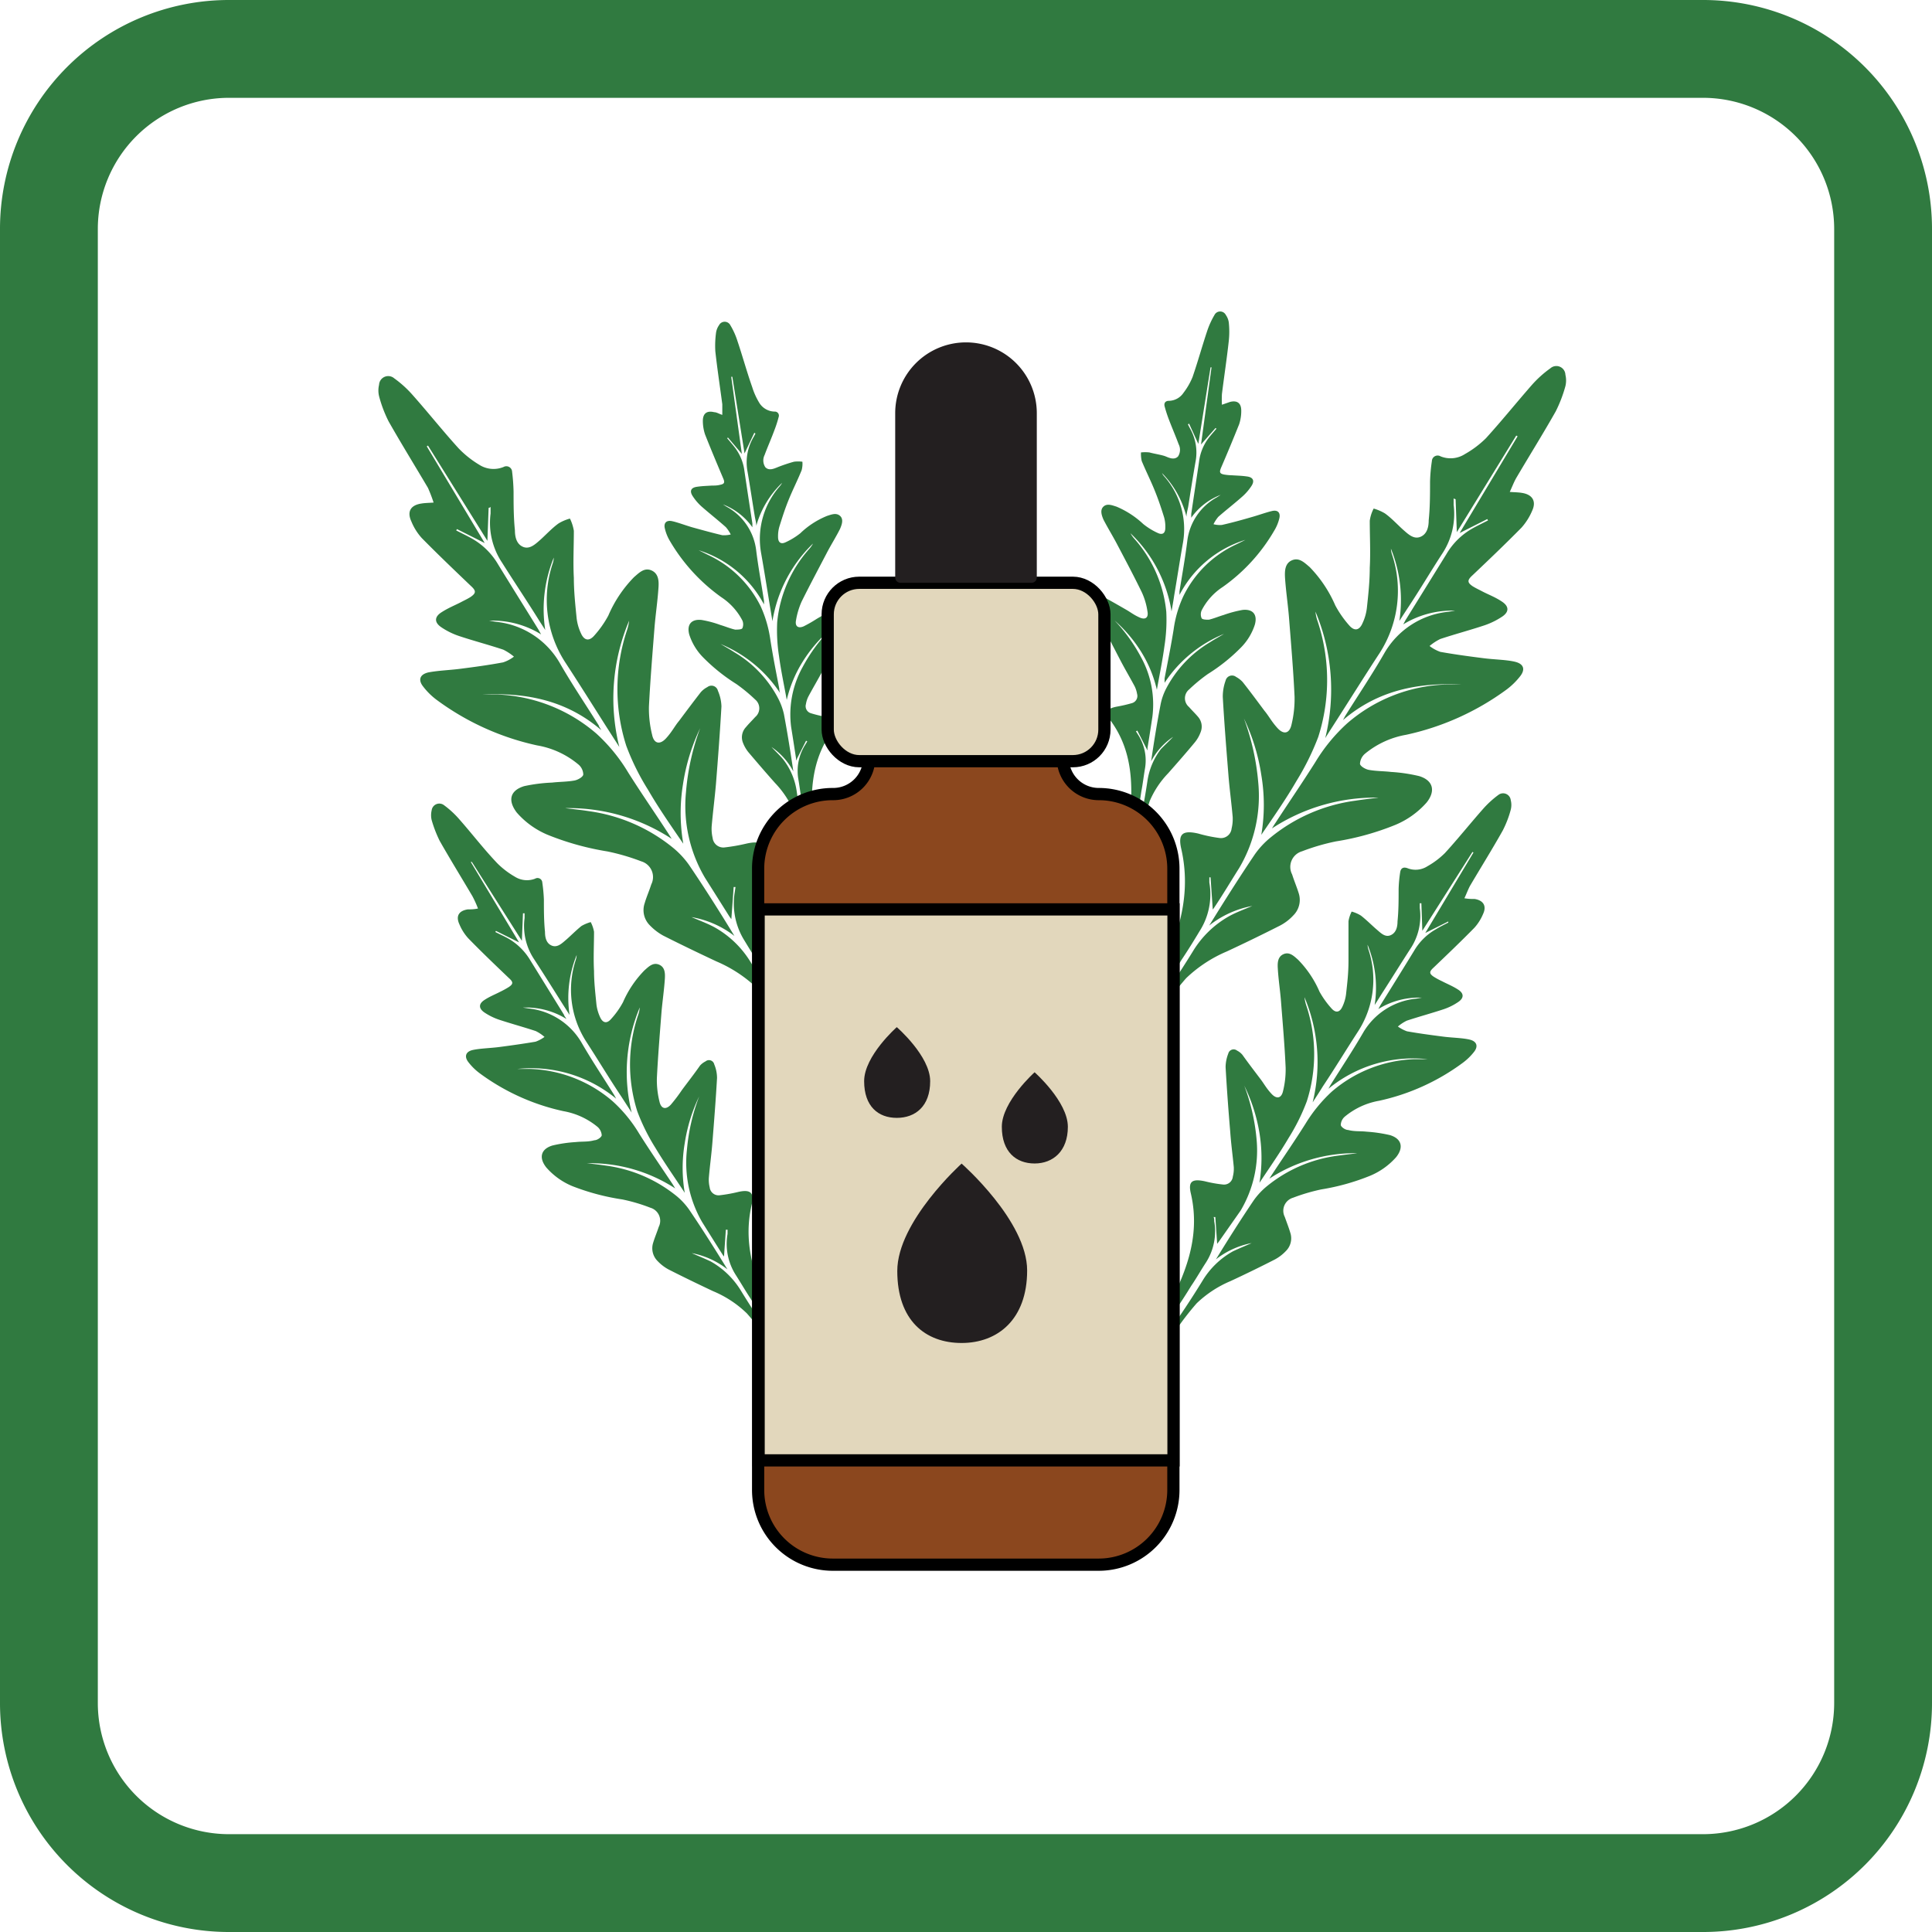<svg xmlns="http://www.w3.org/2000/svg" viewBox="0 0 158 158"><defs><style>.cls-1{fill:#307a40;}.cls-2{fill:#8b471e;}.cls-2,.cls-3{stroke:#000;stroke-miterlimit:10;}.cls-3{fill:#e2d7bc;}.cls-4{fill:#231f20;}</style></defs><g id="_8._Масло_Усьмы" data-name="8. Масло Усьмы"><path class="cls-1" d="M67.63,74.94a2.41,2.41,0,0,1-1.31-1.6,30,30,0,0,1-.58-3,18.19,18.19,0,0,0-.83-4,7.67,7.67,0,0,0-1.52-2.3c-.74-.83-1.47-1.68-2.19-2.53a2.88,2.88,0,0,1-.46-.82A1.21,1.21,0,0,1,61,59.47c.24-.29.51-.55.76-.83a.93.93,0,0,0,0-1.43,13.5,13.5,0,0,0-1.54-1.27,15,15,0,0,1-2.72-2.18,4.69,4.69,0,0,1-1.13-1.86c-.22-.8.15-1.29,1-1.2a8.55,8.55,0,0,1,1.54.41c.41.12.8.29,1.21.38.19,0,.52,0,.59-.11a.8.8,0,0,0,0-.64,5.07,5.07,0,0,0-1.72-1.9,14.87,14.87,0,0,1-4.2-4.59,3.51,3.51,0,0,1-.41-1c-.13-.47.11-.73.58-.63s1.14.36,1.71.52c.8.22,1.59.44,2.4.63a2.36,2.36,0,0,0,.69-.06,2.85,2.85,0,0,0-.4-.6c-.65-.58-1.34-1.12-2-1.7a4.21,4.21,0,0,1-.72-.85c-.26-.41-.13-.68.35-.75s.82-.07,1.23-.1c.22,0,.44,0,.66-.06.38-.07.41-.2.25-.56-.5-1.18-1-2.37-1.47-3.56a3.49,3.49,0,0,1-.18-1.11c0-.61.33-.86.93-.71.19,0,.38.13.66.22,0-.32,0-.6,0-.87-.19-1.44-.41-2.88-.57-4.33a7.87,7.87,0,0,1,.06-1.53,1.41,1.41,0,0,1,.24-.6.52.52,0,0,1,.93,0,6,6,0,0,1,.58,1.29c.42,1.25.77,2.53,1.21,3.78A5.7,5.7,0,0,0,62.13,33a1.51,1.51,0,0,0,1.21.66.33.33,0,0,1,.34.44,9.55,9.55,0,0,1-.36,1.11c-.25.68-.55,1.35-.79,2a1,1,0,0,0,.06,1c.29.3.68.13,1,0s.89-.33,1.34-.45a2.66,2.66,0,0,1,.69,0,2,2,0,0,1-.06.69c-.33.82-.74,1.62-1.07,2.44s-.52,1.44-.75,2.17a2.78,2.78,0,0,0-.11.86c0,.44.23.61.61.43a5.77,5.77,0,0,0,1.21-.74,6.88,6.88,0,0,1,2.19-1.42c.35-.11.75-.28,1.06,0s.14.73,0,1.06c-.33.66-.73,1.29-1.07,1.94-.7,1.34-1.41,2.67-2.07,4a6.28,6.28,0,0,0-.46,1.53c-.1.5.17.7.63.5a11.59,11.59,0,0,0,1.08-.62c.58-.34,1.17-.68,1.77-1A1.15,1.15,0,0,1,69,49.6a.37.37,0,0,1,.47.42,2.61,2.61,0,0,1-.19.92c-.66,1.31-1.34,2.61-2,3.91-.38.71-.79,1.4-1.17,2.11a2.15,2.15,0,0,0-.2.62.6.6,0,0,0,.41.75,10,10,0,0,0,1.2.29c.88.16,1.07.45.55,1.16-1.83,2.5-1.82,5.34-1.56,8.22a16.35,16.35,0,0,0,1.88,5.83.61.61,0,0,1-.14.8c-.27-.61-.55-1.18-.8-1.76a35.06,35.06,0,0,1-1.87-7.33c-.12-.62-.19-1.25-.3-1.87a4,4,0,0,1,.59-2.79l.15-.25-.1-.05L65.1,62.2a1.06,1.06,0,0,1,0-.18c-.13-.85-.26-1.7-.4-2.56a8,8,0,0,1,.93-4.89,13.63,13.63,0,0,1,2.17-3,11.42,11.42,0,0,0-2.16,2.55,10.32,10.32,0,0,0-1.3,3.12c-.21-1.19-.47-2.37-.63-3.57a13.75,13.75,0,0,1-.15-2.79,10.52,10.52,0,0,1,2.63-6,2.38,2.38,0,0,0,.3-.43,11.35,11.35,0,0,0-3.32,6.35l-.21-1.27c-.24-1.46-.47-2.92-.73-4.38a6.52,6.52,0,0,1,1.53-5.37,1.49,1.49,0,0,0,.2-.29A7.73,7.73,0,0,0,61.85,43c0-.27-.09-.54-.13-.81-.2-1.21-.38-2.43-.59-3.64a4.06,4.06,0,0,1,.5-2.81l.15-.28s0,0-.09-.07l-.8,1.69-1-6.27-.09,0,.87,6.31-1.14-1.34-.06.06c.21.25.42.49.62.75a4,4,0,0,1,.79,1.93c.21,1.43.43,2.86.65,4.29,0,.07,0,.14,0,.31a5.26,5.26,0,0,0-2.41-1.87l.32.2a4.7,4.7,0,0,1,2.4,3.55c.17,1.38.43,2.76.64,4.14,0,.07,0,.14,0,.29A9.15,9.15,0,0,0,57.14,45l.38.19.42.21a9.06,9.06,0,0,1,4.28,4.21A10,10,0,0,1,63,52.32c.21,1.36.48,2.7.73,4,0,.08,0,.16.06.35a10.7,10.7,0,0,0-4.86-4c.38.22.77.44,1.14.68a9.46,9.46,0,0,1,3.58,3.79,5.3,5.3,0,0,1,.46,1.26c.29,1.55.54,3.11.77,4.69a5.56,5.56,0,0,0-1.79-2c.32.34.66.66.95,1a5.53,5.53,0,0,1,1.12,2.66A60.44,60.44,0,0,0,67,73.27C67.2,73.81,67.41,74.34,67.63,74.94Z"/><path class="cls-1" d="M68.11,115.56a2.92,2.92,0,0,1-2.22-1.15,36,36,0,0,1-2-3,22,22,0,0,0-2.81-4,8.82,8.82,0,0,0-2.77-1.82c-1.21-.57-2.43-1.16-3.63-1.77a3.54,3.54,0,0,1-.9-.69,1.47,1.47,0,0,1-.36-1.51c.13-.43.31-.85.45-1.28a1.11,1.11,0,0,0-.68-1.57,14.12,14.12,0,0,0-2.3-.68A18.85,18.85,0,0,1,46.8,97a5.75,5.75,0,0,1-2.12-1.52c-.63-.79-.46-1.51.5-1.8a11,11,0,0,1,1.9-.28c.51-.06,1,0,1.53-.15.23,0,.57-.24.6-.4a1,1,0,0,0-.34-.69,6,6,0,0,0-2.8-1.29,17.94,17.94,0,0,1-6.83-3.09,4.71,4.71,0,0,1-.93-.91c-.36-.46-.23-.87.35-1s1.43-.15,2.14-.24c1-.13,2-.27,3-.44a2.87,2.87,0,0,0,.73-.39,3.23,3.23,0,0,0-.72-.48c-1-.33-2-.6-3-.93a5.06,5.06,0,0,1-1.21-.6c-.47-.33-.45-.7,0-1s.88-.46,1.32-.69a6.66,6.66,0,0,0,.69-.38c.39-.26.36-.42,0-.74-1.12-1.07-2.24-2.14-3.32-3.25a3.94,3.94,0,0,1-.72-1.14c-.31-.67-.05-1.11.69-1.22.24,0,.48,0,.83-.07a8.5,8.5,0,0,0-.45-1c-.89-1.51-1.81-3-2.68-4.53a10.08,10.08,0,0,1-.66-1.71,1.71,1.71,0,0,1,0-.78.63.63,0,0,1,1-.44A7.59,7.59,0,0,1,37.56,67c1.06,1.2,2,2.44,3.13,3.62a6.91,6.91,0,0,0,1.42,1.08,1.85,1.85,0,0,0,1.65.16.39.39,0,0,1,.59.32,13.06,13.06,0,0,1,.13,1.39c0,.88,0,1.76.09,2.64,0,.43.09.93.55,1.12s.83-.18,1.16-.46.82-.78,1.27-1.14a3.21,3.21,0,0,1,.76-.32,2.74,2.74,0,0,1,.27.79c0,1.07-.06,2.14,0,3.21,0,.92.11,1.84.2,2.76a3.48,3.48,0,0,0,.29,1c.21.48.54.57.88.19a6.78,6.78,0,0,0,1-1.4,8.63,8.63,0,0,1,1.75-2.6c.34-.3.7-.68,1.2-.47s.5.74.47,1.19c-.06.89-.19,1.77-.27,2.66-.14,1.81-.29,3.62-.38,5.43a7.22,7.22,0,0,0,.21,1.91c.13.61.53.7.94.25a13.25,13.25,0,0,0,.9-1.19c.49-.66,1-1.31,1.48-2a1.53,1.53,0,0,1,.45-.34.44.44,0,0,1,.71.24,2.94,2.94,0,0,1,.23,1.11c-.1,1.77-.24,3.53-.38,5.29-.08,1-.21,1.92-.29,2.88a2.65,2.65,0,0,0,.07.79.73.73,0,0,0,.81.64,12.22,12.22,0,0,0,1.47-.26c1-.24,1.39,0,1.16,1-.85,3.64.51,6.78,2.17,9.84A19.55,19.55,0,0,0,68.43,114a.74.74,0,0,1,.23,1c-.59-.54-1.17-1-1.72-1.57a42.26,42.26,0,0,1-5.55-7.22c-.42-.63-.8-1.29-1.21-1.93a4.72,4.72,0,0,1-.68-3.37c0-.11,0-.23,0-.34h-.14l-.15,2.19s-.09-.11-.13-.18c-.56-.88-1.11-1.76-1.66-2.64A9.71,9.71,0,0,1,56.18,94a16.16,16.16,0,0,1,1-4.34A13.57,13.57,0,0,0,56,93.48a12.1,12.1,0,0,0,0,4.07c-.8-1.22-1.64-2.41-2.39-3.66a16.52,16.52,0,0,1-1.49-3A12.66,12.66,0,0,1,52.19,83a2.55,2.55,0,0,0,.13-.61,13.69,13.69,0,0,0-.66,8.6l-.84-1.3c-1-1.5-1.9-3-2.88-4.51a7.84,7.84,0,0,1-.86-6.66,1.56,1.56,0,0,0,.08-.42A9.37,9.37,0,0,0,46.58,83l-.53-.83c-.79-1.25-1.57-2.5-2.38-3.74a4.9,4.9,0,0,1-.77-3.35l0-.39s0,0-.13,0l-.09,2.25-4.09-6.45-.09,0,3.95,6.58-1.89-.94-.05.09c.35.18.71.34,1.05.53a5,5,0,0,1,1.8,1.77L46.13,83c0,.07.09.15.19.33a6.27,6.27,0,0,0-3.56-.93l.45.07a5.71,5.71,0,0,1,4.34,2.78c.84,1.46,1.78,2.86,2.67,4.29l.17.31a10.93,10.93,0,0,0-8.1-2.43l.51,0,.57,0a10.87,10.87,0,0,1,6.73,2.64,11.61,11.61,0,0,1,2.16,2.63c.88,1.4,1.82,2.76,2.74,4.14l.22.36A12.76,12.76,0,0,0,48,95.13c.53.06,1.06.12,1.59.2a11.59,11.59,0,0,1,5.76,2.5A5.64,5.64,0,0,1,56.41,99c1.06,1.57,2.08,3.18,3.08,4.81a6.76,6.76,0,0,0-2.92-1.33c.52.23,1,.42,1.55.68a6.8,6.8,0,0,1,2.49,2.42,73.4,73.4,0,0,0,6,8.39C67.09,114.52,67.58,115,68.11,115.56Z"/><path class="cls-1" d="M70.41,90.64a3.5,3.5,0,0,1-2.66-1.38,41.64,41.64,0,0,1-2.45-3.61,27,27,0,0,0-3.38-4.83,11,11,0,0,0-3.32-2.19c-1.47-.69-2.93-1.39-4.37-2.12a4.57,4.57,0,0,1-1.08-.83,1.75,1.75,0,0,1-.43-1.81c.15-.52.37-1,.54-1.54a1.34,1.34,0,0,0-.82-1.89,17.6,17.6,0,0,0-2.77-.81,22.61,22.61,0,0,1-4.86-1.35,6.85,6.85,0,0,1-2.55-1.83c-.76-1-.54-1.81.61-2.16A13.34,13.34,0,0,1,45.15,64c.61-.07,1.23-.06,1.83-.17.28-.05.7-.29.72-.49a1.1,1.1,0,0,0-.41-.83,7.11,7.11,0,0,0-3.36-1.55,21.48,21.48,0,0,1-8.2-3.71,5.56,5.56,0,0,1-1.12-1.1c-.44-.55-.27-1,.42-1.16.85-.16,1.71-.18,2.57-.29,1.18-.15,2.37-.31,3.54-.53a2.94,2.94,0,0,0,.89-.47,4.34,4.34,0,0,0-.87-.57c-1.2-.4-2.43-.72-3.63-1.12a6,6,0,0,1-1.45-.72c-.57-.39-.55-.84,0-1.2s1.06-.56,1.59-.83c.28-.15.57-.28.83-.45.46-.32.43-.51,0-.9-1.34-1.28-2.69-2.57-4-3.9a4.61,4.61,0,0,1-.86-1.37c-.37-.8-.06-1.33.82-1.46.29-.05.59-.05,1-.08A12.63,12.63,0,0,0,35,39.9c-1.07-1.81-2.18-3.61-3.22-5.44A10.44,10.44,0,0,1,31,32.4a2,2,0,0,1,0-.93.75.75,0,0,1,1.24-.53,8.91,8.91,0,0,1,1.51,1.37c1.27,1.43,2.46,2.93,3.75,4.35A8.14,8.14,0,0,0,39.18,38a2.16,2.16,0,0,0,2,.19.47.47,0,0,1,.7.39A15.66,15.66,0,0,1,42,40.21c0,1,0,2.11.11,3.16,0,.52.12,1.12.66,1.35s1-.21,1.39-.55,1-1,1.53-1.37a3.59,3.59,0,0,1,.92-.39,3.55,3.55,0,0,1,.32,1c0,1.29-.07,2.57,0,3.86,0,1.1.12,2.21.23,3.31a4,4,0,0,0,.35,1.21c.25.57.64.68,1.06.22a8.41,8.41,0,0,0,1.18-1.67,10.24,10.24,0,0,1,2.1-3.14c.41-.35.84-.81,1.43-.55s.61.89.57,1.42c-.07,1.07-.23,2.13-.32,3.2-.17,2.17-.35,4.35-.46,6.52a8.92,8.92,0,0,0,.26,2.3c.15.73.63.84,1.13.3s.71-1,1.07-1.43c.59-.79,1.18-1.58,1.78-2.35a1.83,1.83,0,0,1,.54-.42.54.54,0,0,1,.86.3A3.44,3.44,0,0,1,59,57.77c-.12,2.12-.28,4.24-.45,6.36-.1,1.15-.25,2.3-.35,3.46a3.32,3.32,0,0,0,.08.94.88.88,0,0,0,1,.77A15.08,15.08,0,0,0,61,69c1.26-.29,1.68,0,1.39,1.23C61.36,74.59,63,78.36,65,82a23.53,23.53,0,0,0,5.81,6.68.9.9,0,0,1,.29,1.15c-.72-.65-1.41-1.25-2.07-1.89a50.13,50.13,0,0,1-6.67-8.67c-.51-.76-1-1.56-1.46-2.32a5.71,5.71,0,0,1-.81-4l.06-.41H60l-.19,2.63-.16-.22-2-3.17a11.57,11.57,0,0,1-1.55-7,19.52,19.52,0,0,1,1.16-5.23,16.27,16.27,0,0,0-1.41,4.62A14.6,14.6,0,0,0,55.88,69c-1-1.46-2-2.89-2.87-4.39A19.65,19.65,0,0,1,51.22,61a15.2,15.2,0,0,1,.07-9.5,3.92,3.92,0,0,0,.16-.74,16.33,16.33,0,0,0-.8,10.33l-1-1.56c-1.15-1.81-2.29-3.63-3.46-5.42a9.39,9.39,0,0,1-1-8,1.78,1.78,0,0,0,.1-.51,11.16,11.16,0,0,0-.7,5.92c-.21-.33-.43-.66-.64-1C43,49,42,47.51,41.05,46a5.87,5.87,0,0,1-.93-4c0-.15,0-.31,0-.47s0,0-.16,0l-.1,2.7L35,36.44l-.1.06,4.74,7.91-2.27-1.14-.06.11c.42.22.85.42,1.26.65a5.78,5.78,0,0,1,2.16,2.12c1.09,1.78,2.2,3.55,3.3,5.33l.22.4A7.52,7.52,0,0,0,40,50.76l.55.09a6.82,6.82,0,0,1,5.21,3.34c1,1.75,2.14,3.43,3.21,5.14,0,.09.1.18.2.38-2.87-2.47-6.19-3.08-9.73-2.91l.61,0,.68,0A13.19,13.19,0,0,1,48.78,60a14.1,14.1,0,0,1,2.59,3.17c1.06,1.68,2.19,3.31,3.29,5l.27.43a15.37,15.37,0,0,0-8.72-2.51c.63.08,1.27.14,1.9.24a13.88,13.88,0,0,1,6.93,3,7.12,7.12,0,0,1,1.32,1.42c1.28,1.89,2.5,3.82,3.7,5.79A8,8,0,0,0,56.55,75c.62.27,1.26.5,1.86.82a8.07,8.07,0,0,1,3,2.9,88.9,88.9,0,0,0,7.26,10.09C69.19,89.38,69.78,90,70.41,90.64Z"/><path class="cls-1" d="M91.3,74.12a2.42,2.42,0,0,0,1.32-1.6,29.72,29.72,0,0,0,.57-3,18.75,18.75,0,0,1,.83-4,7.51,7.51,0,0,1,1.52-2.29c.74-.84,1.48-1.68,2.19-2.54a2.88,2.88,0,0,0,.46-.82A1.21,1.21,0,0,0,98,58.65c-.24-.29-.52-.55-.76-.83a.93.93,0,0,1,0-1.43,13.5,13.5,0,0,1,1.54-1.27,14.62,14.62,0,0,0,2.72-2.18,4.7,4.7,0,0,0,1.12-1.85c.23-.81-.14-1.3-1-1.21a9.47,9.47,0,0,0-1.54.41c-.41.12-.8.29-1.22.39-.19,0-.51,0-.59-.12a.8.8,0,0,1,0-.64A5,5,0,0,1,100,48a14.63,14.63,0,0,0,4.2-4.59,3.54,3.54,0,0,0,.42-1c.12-.47-.11-.73-.59-.62s-1.13.35-1.71.51c-.79.23-1.59.45-2.39.63a2,2,0,0,1-.69-.06,3.09,3.09,0,0,1,.39-.6c.66-.58,1.35-1.11,2-1.69a4.27,4.27,0,0,0,.73-.86c.25-.4.12-.68-.35-.75s-.83-.07-1.24-.1a4.62,4.62,0,0,1-.65-.06c-.38-.07-.41-.2-.26-.56.51-1.18,1-2.36,1.48-3.56a3.44,3.44,0,0,0,.17-1.11c0-.61-.33-.86-.92-.71l-.66.23a8.05,8.05,0,0,1,0-.88c.18-1.44.4-2.88.56-4.33a7.15,7.15,0,0,0,0-1.53,1.41,1.41,0,0,0-.24-.6.52.52,0,0,0-.93,0,6.83,6.83,0,0,0-.59,1.29c-.42,1.26-.77,2.53-1.2,3.78a5.53,5.53,0,0,1-.74,1.29,1.47,1.47,0,0,1-1.2.66c-.29,0-.41.19-.35.44a11,11,0,0,0,.36,1.11c.26.68.55,1.35.79,2a1,1,0,0,1-.05,1c-.3.3-.69.13-1,0S94.43,37.12,94,37a3.18,3.18,0,0,0-.69,0,2.69,2.69,0,0,0,.06.7c.34.82.74,1.61,1.07,2.43s.53,1.44.76,2.17a2.84,2.84,0,0,1,.1.87c0,.43-.22.6-.61.42a5.46,5.46,0,0,1-1.2-.74,7.37,7.37,0,0,0-2.19-1.42c-.36-.11-.76-.28-1.06,0s-.14.73,0,1.06c.34.66.73,1.29,1.08,1.95.7,1.33,1.41,2.66,2.06,4A5.71,5.71,0,0,1,93.84,50c.1.51-.17.71-.64.5s-.71-.41-1.07-.62c-.59-.34-1.18-.68-1.77-1a1.21,1.21,0,0,0-.46-.12c-.3,0-.48.13-.46.42a2.37,2.37,0,0,0,.19.92c.65,1.31,1.33,2.62,2,3.91.37.71.78,1.4,1.16,2.11a2.25,2.25,0,0,1,.2.62.61.61,0,0,1-.41.76,11.64,11.64,0,0,1-1.2.28c-.88.16-1.07.45-.55,1.16,1.83,2.5,1.83,5.34,1.56,8.22A16.27,16.27,0,0,1,90.54,73a.6.6,0,0,0,.13.8c.28-.6.55-1.18.8-1.76a34.81,34.81,0,0,0,1.87-7.32c.12-.62.19-1.25.3-1.88a3.88,3.88,0,0,0-.59-2.79l-.15-.24.11-.06.83,1.62a1,1,0,0,0,0-.18c.14-.85.27-1.7.4-2.55a8,8,0,0,0-.93-4.9,13.62,13.62,0,0,0-2.16-3,11.68,11.68,0,0,1,2.16,2.54,10.27,10.27,0,0,1,1.3,3.13c.21-1.2.46-2.38.62-3.58a13.71,13.71,0,0,0,.15-2.79,10.52,10.52,0,0,0-2.63-6,2.55,2.55,0,0,1-.3-.43A11.35,11.35,0,0,1,95.81,50c.07-.42.15-.84.21-1.27.25-1.46.47-2.92.73-4.38a6.51,6.51,0,0,0-1.52-5.37,1.15,1.15,0,0,1-.2-.29,7.77,7.77,0,0,1,2,3.57c0-.27.09-.54.14-.81.19-1.21.38-2.42.59-3.63A4,4,0,0,0,97.3,35l-.15-.29s0,0,.09-.07L98,36.3l1-6.26h.08l-.86,6.31L99.41,35l.07.06c-.21.25-.43.49-.63.75a4,4,0,0,0-.79,1.94c-.21,1.43-.43,2.85-.64,4.28,0,.07,0,.14,0,.31a5.27,5.27,0,0,1,2.41-1.87l-.33.21a4.72,4.72,0,0,0-2.4,3.54c-.17,1.38-.42,2.76-.64,4.14,0,.07,0,.14,0,.29a9.09,9.09,0,0,1,5.39-4.5l-.38.19-.43.21a9,9,0,0,0-4.27,4.22,9.48,9.48,0,0,0-.79,2.71c-.22,1.36-.49,2.7-.74,4,0,.08,0,.16,0,.36a10.66,10.66,0,0,1,4.86-4c-.38.23-.77.44-1.14.68a9.55,9.55,0,0,0-3.59,3.79,4.81,4.81,0,0,0-.45,1.27c-.3,1.55-.55,3.1-.78,4.68a5.49,5.49,0,0,1,1.8-2c-.32.34-.67.66-1,1a5.66,5.66,0,0,0-1.11,2.66,61.28,61.28,0,0,1-1.87,8.39C91.73,73,91.52,73.52,91.3,74.12Z"/><path class="cls-1" d="M90.83,114.75a2.93,2.93,0,0,0,2.22-1.16,35.86,35.86,0,0,0,2-3,23.37,23.37,0,0,1,2.81-4,9.06,9.06,0,0,1,2.77-1.82q1.83-.85,3.63-1.77a3.54,3.54,0,0,0,.9-.69,1.46,1.46,0,0,0,.36-1.5c-.13-.44-.3-.86-.45-1.29a1.11,1.11,0,0,1,.68-1.57,15.31,15.31,0,0,1,2.31-.68,18.45,18.45,0,0,0,4-1.12,5.83,5.83,0,0,0,2.12-1.52c.63-.79.45-1.51-.51-1.8a11.75,11.75,0,0,0-1.9-.28c-.51-.06-1,0-1.52-.14-.23,0-.58-.24-.6-.41a.94.94,0,0,1,.34-.69,6,6,0,0,1,2.8-1.29,17.89,17.89,0,0,0,6.82-3.09,4.77,4.77,0,0,0,.94-.91c.36-.46.22-.86-.36-1s-1.42-.15-2.13-.24c-1-.13-2-.26-3-.44a3.1,3.1,0,0,1-.74-.39,3.41,3.41,0,0,1,.73-.48c1-.33,2-.6,3-.93a4.88,4.88,0,0,0,1.21-.6c.48-.33.46-.7,0-1s-.88-.46-1.32-.69a5.9,5.9,0,0,1-.7-.38c-.38-.26-.35-.42,0-.74,1.12-1.07,2.24-2.14,3.33-3.25a3.94,3.94,0,0,0,.72-1.14c.31-.67,0-1.11-.69-1.22-.24,0-.49,0-.84-.06.17-.36.28-.67.45-1,.89-1.51,1.82-3,2.68-4.53a8.41,8.41,0,0,0,.66-1.71,1.58,1.58,0,0,0,0-.78.63.63,0,0,0-1-.44,8,8,0,0,0-1.26,1.15c-1.05,1.19-2.05,2.44-3.12,3.61a6.64,6.64,0,0,1-1.43,1.08,1.79,1.79,0,0,1-1.64.16c-.33-.12-.54,0-.59.32a10.87,10.87,0,0,0-.13,1.4c0,.87,0,1.75-.09,2.63,0,.43-.1.93-.56,1.13s-.82-.19-1.15-.47-.83-.78-1.28-1.13a2.74,2.74,0,0,0-.76-.33,2.71,2.71,0,0,0-.26.79c0,1.07,0,2.14,0,3.21s-.1,1.84-.2,2.76a3.33,3.33,0,0,1-.29,1c-.21.47-.53.56-.88.18a7.43,7.43,0,0,1-1-1.39,8.55,8.55,0,0,0-1.75-2.61c-.34-.3-.7-.67-1.19-.46s-.5.74-.47,1.18c.05.89.19,1.78.26,2.67.14,1.8.3,3.61.38,5.42a7.34,7.34,0,0,1-.21,1.92c-.13.6-.52.69-.94.24s-.59-.79-.89-1.19c-.49-.65-1-1.31-1.49-2a1.36,1.36,0,0,0-.44-.35.45.45,0,0,0-.72.24,3.13,3.13,0,0,0-.22,1.11c.1,1.77.23,3.53.38,5.3.07,1,.2,1.92.29,2.88a2.62,2.62,0,0,1-.08.78.72.72,0,0,1-.81.64,10.39,10.39,0,0,1-1.46-.26c-1.05-.23-1.4,0-1.16,1,.84,3.64-.51,6.77-2.17,9.83a19.7,19.7,0,0,1-4.84,5.57.73.73,0,0,0-.24.95c.6-.54,1.17-1,1.73-1.57a42.2,42.2,0,0,0,5.54-7.22c.43-.63.8-1.29,1.22-1.93a4.74,4.74,0,0,0,.67-3.37c0-.11,0-.22-.05-.34h.14l.15,2.19.14-.18L101.46,99a9.63,9.63,0,0,0,1.3-5.86,16.53,16.53,0,0,0-1-4.35A13.9,13.9,0,0,1,103,92.66a12.64,12.64,0,0,1,0,4.07c.8-1.21,1.64-2.4,2.38-3.66a16.52,16.52,0,0,0,1.49-3,12.63,12.63,0,0,0-.06-7.9,3.42,3.42,0,0,1-.13-.62,13.7,13.7,0,0,1,.67,8.6c.28-.43.56-.86.83-1.3,1-1.5,1.91-3,2.89-4.51a7.79,7.79,0,0,0,.85-6.66,1.56,1.56,0,0,1-.08-.42,9.29,9.29,0,0,1,.58,4.93c.18-.28.36-.56.53-.84.8-1.24,1.58-2.5,2.38-3.74a4.83,4.83,0,0,0,.78-3.35c0-.12,0-.26,0-.39l.13,0,.08,2.25,4.1-6.45.08.05-3.94,6.58,1.88-.94,0,.09c-.35.18-.7.35-1,.54a4.8,4.8,0,0,0-1.79,1.76q-1.36,2.22-2.75,4.44l-.18.33a6.34,6.34,0,0,1,3.56-.93l-.46.08a5.66,5.66,0,0,0-4.34,2.78c-.84,1.45-1.77,2.85-2.67,4.28l-.17.31a10.91,10.91,0,0,1,8.1-2.42l-.5,0-.57,0a10.94,10.94,0,0,0-6.74,2.64,12.17,12.17,0,0,0-2.16,2.63c-.88,1.4-1.82,2.76-2.73,4.14-.06.08-.1.16-.23.36A12.81,12.81,0,0,1,111,94.31c-.52.07-1,.12-1.58.2A11.51,11.51,0,0,0,103.62,97a5.86,5.86,0,0,0-1.1,1.18c-1.06,1.57-2.08,3.18-3.08,4.81a6.82,6.82,0,0,1,2.92-1.33c-.51.23-1,.42-1.54.68a6.72,6.72,0,0,0-2.49,2.42,74.49,74.49,0,0,1-6,8.4C91.84,113.7,91.35,114.18,90.83,114.75Z"/><path class="cls-1" d="M88.52,89.82a3.51,3.51,0,0,0,2.67-1.38c.88-1.15,1.68-2.37,2.45-3.61A26.81,26.81,0,0,1,97,80a11,11,0,0,1,3.33-2.19c1.46-.68,2.92-1.39,4.36-2.12a4,4,0,0,0,1.08-.83,1.78,1.78,0,0,0,.44-1.81c-.16-.52-.37-1-.54-1.54a1.33,1.33,0,0,1,.81-1.89,17.6,17.6,0,0,1,2.77-.81,22,22,0,0,0,4.86-1.35,7,7,0,0,0,2.56-1.83c.75-.94.54-1.81-.61-2.16a13.31,13.31,0,0,0-2.29-.34c-.61-.07-1.23-.06-1.83-.17-.27-.05-.69-.29-.72-.49a1.16,1.16,0,0,1,.41-.83A7.25,7.25,0,0,1,115,60.09a21.59,21.59,0,0,0,8.21-3.7,5.84,5.84,0,0,0,1.12-1.1c.43-.56.27-1-.43-1.17s-1.71-.18-2.56-.29c-1.19-.15-2.37-.31-3.55-.52a3.17,3.17,0,0,1-.88-.48,4.34,4.34,0,0,1,.87-.57c1.2-.4,2.42-.72,3.62-1.12a6.2,6.2,0,0,0,1.46-.72c.57-.39.54-.83,0-1.2s-1.06-.56-1.59-.83c-.28-.15-.57-.28-.84-.45-.46-.31-.43-.51,0-.9,1.35-1.28,2.69-2.56,4-3.89a5,5,0,0,0,.87-1.38c.37-.8,0-1.33-.83-1.46-.29-.05-.58-.05-1-.08.2-.43.34-.81.53-1.14,1.07-1.82,2.19-3.61,3.23-5.45a11.11,11.11,0,0,0,.79-2.06,2,2,0,0,0,0-.93.74.74,0,0,0-1.23-.53,9,9,0,0,0-1.52,1.37c-1.26,1.44-2.46,2.93-3.75,4.35a8.08,8.08,0,0,1-1.71,1.29,2.17,2.17,0,0,1-2,.19.47.47,0,0,0-.71.39,13.61,13.61,0,0,0-.15,1.68c0,1,0,2.11-.11,3.16,0,.52-.12,1.12-.67,1.35s-1-.21-1.39-.55-1-1-1.53-1.37a3.9,3.9,0,0,0-.91-.39,3,3,0,0,0-.32,1c0,1.28.07,2.56,0,3.85,0,1.1-.12,2.21-.24,3.31a4,4,0,0,1-.35,1.21c-.25.58-.64.68-1.06.22a8.49,8.49,0,0,1-1.17-1.67,10.42,10.42,0,0,0-2.1-3.14c-.42-.35-.85-.8-1.44-.55s-.6.89-.57,1.43c.07,1.06.23,2.13.32,3.19.17,2.18.36,4.35.46,6.53a8.89,8.89,0,0,1-.25,2.29c-.16.73-.63.84-1.13.3s-.72-1-1.08-1.43c-.59-.79-1.17-1.58-1.78-2.35a2.06,2.06,0,0,0-.54-.42.54.54,0,0,0-.86.3A3.85,3.85,0,0,0,100,57c.12,2.12.29,4.24.46,6.36.09,1.15.25,2.3.35,3.46a3.33,3.33,0,0,1-.09.94.87.87,0,0,1-1,.77A11.67,11.67,0,0,1,98,68.17c-1.26-.29-1.68,0-1.4,1.23,1,4.37-.61,8.14-2.61,11.82a23.39,23.39,0,0,1-5.81,6.69.89.89,0,0,0-.28,1.14c.71-.65,1.4-1.25,2.07-1.88a50.53,50.53,0,0,0,6.66-8.68c.51-.76,1-1.55,1.46-2.32a5.59,5.59,0,0,0,.81-4c0-.14,0-.28,0-.42H99l.18,2.63a1.83,1.83,0,0,0,.16-.22c.67-1,1.33-2.11,2-3.17a11.57,11.57,0,0,0,1.56-7,19.93,19.93,0,0,0-1.17-5.23,16.28,16.28,0,0,1,1.42,4.62,14.6,14.6,0,0,1,0,4.89c1-1.46,2-2.89,2.87-4.39a21,21,0,0,0,1.79-3.62,15.27,15.27,0,0,0-.07-9.5,3.16,3.16,0,0,1-.16-.74,16.5,16.5,0,0,1,.8,10.34c.33-.53.67-1.05,1-1.57,1.16-1.81,2.29-3.62,3.47-5.42a9.42,9.42,0,0,0,1-8,1.78,1.78,0,0,1-.1-.5,11.22,11.22,0,0,1,.69,5.91l.65-1c1-1.5,1.88-3,2.85-4.49a5.9,5.9,0,0,0,.94-4c0-.16,0-.32,0-.47s0,0,.16,0l.1,2.7L124,35.62l.11.06-4.74,7.91,2.26-1.14.06.11c-.42.22-.85.42-1.26.65a5.75,5.75,0,0,0-2.15,2.12l-3.3,5.33c-.06.09-.1.18-.22.4A7.65,7.65,0,0,1,119,49.94l-.54.09a6.83,6.83,0,0,0-5.22,3.34c-1,1.75-2.13,3.43-3.21,5.15-.05.08-.09.17-.2.37,2.88-2.47,6.19-3.08,9.73-2.91l-.61,0-.68,0a13,13,0,0,0-8.09,3.17,14.14,14.14,0,0,0-2.6,3.16c-1.06,1.68-2.18,3.31-3.28,5-.07.1-.13.2-.28.44a15.43,15.43,0,0,1,8.73-2.52c-.64.08-1.27.15-1.9.25a13.83,13.83,0,0,0-6.93,3,6.82,6.82,0,0,0-1.32,1.42c-1.28,1.9-2.5,3.83-3.71,5.79a8,8,0,0,1,3.52-1.6c-.63.27-1.27.5-1.86.82a8.1,8.1,0,0,0-3,2.9,87.67,87.67,0,0,1-7.26,10.09C89.74,88.57,89.16,89.15,88.52,89.82Z"/><path class="cls-1" d="M139.28,8A10.73,10.73,0,0,1,150,18.72V139.28A10.73,10.73,0,0,1,139.28,150H18.72A10.73,10.73,0,0,1,8,139.28V18.72A10.73,10.73,0,0,1,18.72,8H139.28m0-8H18.72A18.72,18.72,0,0,0,0,18.72V139.28A18.72,18.72,0,0,0,18.72,158H139.28A18.72,18.72,0,0,0,158,139.28V18.72A18.72,18.72,0,0,0,139.28,0Z"/><path class="cls-2" d="M89.86,64.94h0A2.94,2.94,0,0,1,86.92,62V55.2H71.08V62a2.94,2.94,0,0,1-2.94,2.94h0A6.1,6.1,0,0,0,62,71v50.85a6.11,6.11,0,0,0,6.1,6.11H89.86a6.11,6.11,0,0,0,6.1-6.11V71A6.1,6.1,0,0,0,89.86,64.94Z"/><rect class="cls-3" x="67.69" y="47.66" width="22.63" height="14.59" rx="2.58"/><path class="cls-4" d="M79,28h0a5.79,5.79,0,0,1,5.79,5.79V47.23a.43.43,0,0,1-.43.43H73.64a.43.43,0,0,1-.43-.43V33.79A5.79,5.79,0,0,1,79,28Z"/><rect class="cls-3" x="62.04" y="74.37" width="33.93" height="45.06"/><path class="cls-4" d="M84,103.9c0,4-2.4,5.93-5.36,5.93s-5.26-1.84-5.26-5.89,5.26-8.78,5.26-8.78S84,99.85,84,103.9Z"/><path class="cls-4" d="M87.33,92.15c0,2-1.22,3-2.72,3s-2.68-.94-2.68-3,2.68-4.46,2.68-4.46S87.33,90.09,87.33,92.15Z"/><path class="cls-4" d="M76.07,88.42c0,2.06-1.22,3-2.73,3s-2.67-.93-2.67-3S73.34,84,73.34,84,76.07,86.36,76.07,88.42Z"/></g></svg>